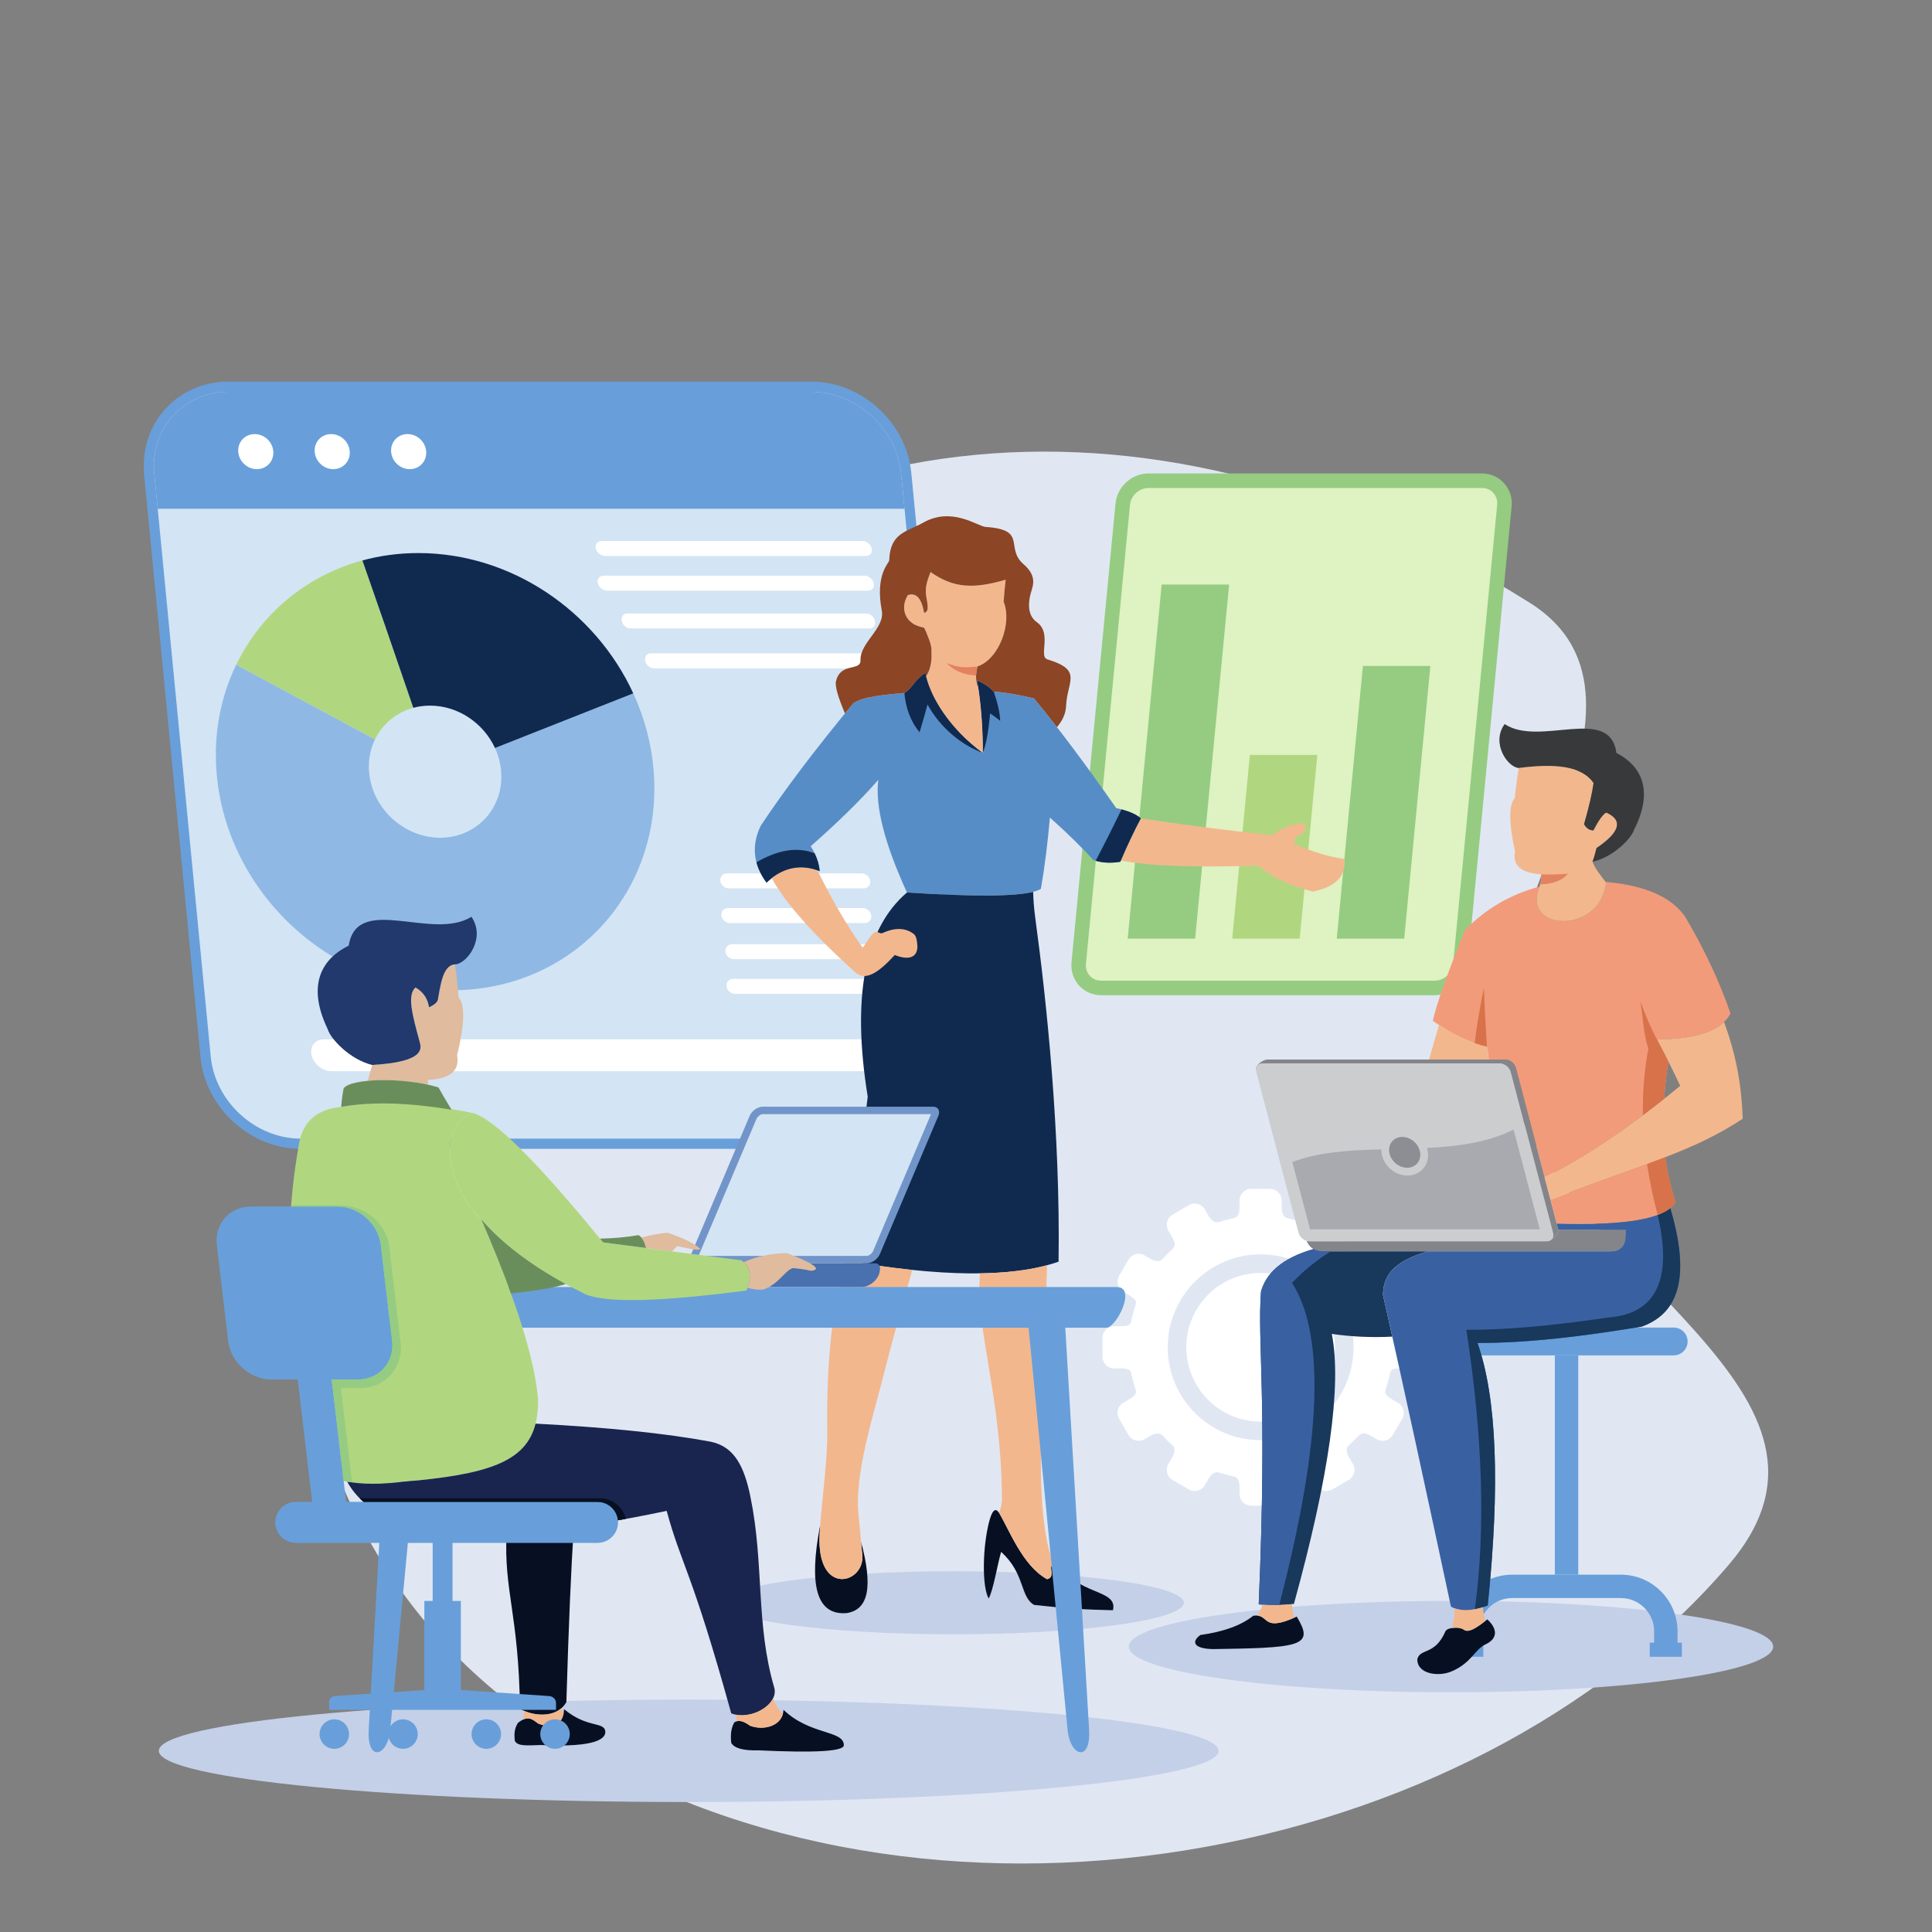 <?xml version="1.0" encoding="UTF-8"?><svg id="corrected_colors" xmlns="http://www.w3.org/2000/svg" viewBox="0 0 400 400"><rect x="0" y="0" width="400" height="400" fill="#808080" stroke="none"/><path d="M316.716,124.796c32.698,20.587-14.841,69.406-4.588,99.867,13.576,40.313,76.075,63.937,45.746,99.361-53.242,62.198-166.265,83.49-242.243,35.654-75.978-47.836-64.788-151.399-11.54-213.594,53.248-62.195,136.647-69.123,212.625-21.287Z" style="fill:#e0e7f3; fill-rule:evenodd;"/><path d="M167.937,79.009H47.295c-4.901,0-9.553,1.893-12.908,5.495-3.49,3.745-5.03,8.745-4.54,13.813l11.675,120.639c1.007,10.404,10.286,18.899,20.743,18.899h120.637c4.906,0,9.559-1.89,12.914-5.493,3.484-3.745,5.03-8.748,4.54-13.813l-11.68-120.642c-1.007-10.404-10.28-18.899-20.738-18.899Z" style="fill:#689fda; fill-rule:evenodd;"/><path d="M167.937,81.12H47.295c-9.343,0-16.247,7.647-15.342,16.993l11.675,120.64c.905,9.346,9.289,16.993,18.638,16.993h120.637c9.349,0,16.252-7.647,15.348-16.993l-11.675-120.64c-.905-9.346-9.295-16.993-18.638-16.993Z" style="fill:#d3e4f4; fill-rule:evenodd;"/><path d="M167.937,81.12H47.295c-9.343,0-16.247,7.647-15.342,16.993l.695,7.221h154.622l-.695-7.221c-.905-9.346-9.295-16.993-18.638-16.993Z" style="fill:#689fda; fill-rule:evenodd;"/><path d="M181.847,215.188h-114.816c-1.815,0-2.946,1.481-2.515,3.296v.003c.431,1.812,2.262,3.293,4.077,3.293h114.816c1.809,0,2.946-1.481,2.515-3.293l-.005-.003c-.425-1.815-2.256-3.296-4.071-3.296Z" style="fill:#fff; fill-rule:evenodd;"/><path d="M178.557,112.012h-54.029c-.851,0-1.384.697-1.185,1.551l.005.003c.199.854,1.061,1.551,1.917,1.551h54.029c.856,0,1.384-.697,1.185-1.551v-.003c-.205-.854-1.066-1.551-1.922-1.551Z" style="fill:#fff; fill-rule:evenodd;"/><path d="M178.411,180.828h-27.927c-.851,0-1.46.697-1.352,1.551h0c.113.853.899,1.551,1.756,1.551h27.927c.851,0,1.459-.697,1.352-1.551h0c-.113-.854-.899-1.551-1.756-1.551h0ZM179.704,202.662h-27.927c-.851,0-1.459.7-1.352,1.554h0c.108.854.894,1.554,1.75,1.554h27.927c.856,0,1.465-.7,1.352-1.554h0c-.108-.854-.899-1.554-1.75-1.554h0ZM179.477,195.486h-27.927c-.856,0-1.465.7-1.352,1.554h0c.108.853.894,1.551,1.75,1.551h27.927c.856,0,1.459-.697,1.352-1.551h0c-.108-.854-.894-1.554-1.75-1.554h0ZM178.643,188.004h-27.927c-.856,0-1.465.697-1.352,1.551h0c.108.854.894,1.554,1.75,1.554h27.927c.851,0,1.459-.7,1.352-1.554h0c-.113-.854-.899-1.551-1.75-1.551Z" style="fill:#fff; fill-rule:evenodd;"/><path d="M178.977,119.19h-54.029c-.856,0-1.389.697-1.185,1.551h0c.199.854,1.066,1.551,1.917,1.551h54.034c.851,0,1.379-.697,1.179-1.551h0c-.199-.854-1.066-1.551-1.917-1.551Z" style="fill:#fff; fill-rule:evenodd;"/><path d="M179.409,127.014h-49.581c-.786,0-1.275.697-1.087,1.551h0c.183.854.979,1.551,1.759,1.551h49.586c.781,0,1.265-.697,1.082-1.551h0c-.183-.854-.979-1.551-1.759-1.551Z" style="fill:#fff; fill-rule:evenodd;"/><path d="M184.254,135.265h-49.581c-.786,0-1.275.697-1.087,1.551h0c.183.854.979,1.551,1.759,1.551h49.586c.781,0,1.265-.697,1.082-1.551h0c-.183-.854-.979-1.551-1.759-1.551Z" style="fill:#fff; fill-rule:evenodd;"/><path d="M53.676,183.957c-4.97-6.995-8.175-15.294-8.853-24.193-.614-8.048.905-15.606,4.087-22.154l28.735,15.461c-.964,1.979-1.422,4.262-1.239,6.694.21,2.69,1.174,5.197,2.676,7.31,2.687,3.78,7.081,6.306,11.88,6.365h.167c2.03,0,3.92-.442,5.59-1.233,4.55-2.157,7.464-6.914,7.038-12.442-.129-1.726-.576-3.376-1.276-4.898l28.633-11.312c2.316,5.03,3.791,10.496,4.233,16.209,1.395,18.288-8.245,34.045-23.307,41.183-5.525,2.62-11.783,4.079-18.487,4.079-.189,0-.377-.003-.56-.003-15.881-.191-30.426-8.549-39.317-21.067Z" style="fill:#8fb9e4; fill-rule:evenodd;"/><path d="M77.645,153.07l-28.735-15.461c5.1-10.498,14.464-18.404,26.123-21.578,2.59,7.394,6.015,17.284,10.539,30.512-3.538.953-6.381,3.347-7.927,6.527Z" style="fill:#b0d77f; fill-rule:evenodd;"/><path d="M85.572,146.544c-4.523-13.229-7.948-23.118-10.539-30.512,3.656-.996,7.539-1.527,11.583-1.527,19.284,0,36.678,12.06,44.497,29.05l-28.633,11.312c-2.364-5.132-7.62-8.775-13.447-8.775-1.206,0-2.369.156-3.463.452Z" style="fill:#102a4f; fill-rule:evenodd;"/><path d="M52.728,89.871c2.009,0,3.732,1.626,3.861,3.632.124,2.006-1.4,3.632-3.409,3.632-2.003,0-3.732-1.626-3.856-3.632-.129-2.006,1.395-3.632,3.403-3.632h0ZM84.382,89.871c2.003,0,3.732,1.626,3.856,3.632.129,2.006-1.395,3.632-3.403,3.632-2.003,0-3.732-1.626-3.861-3.632-.124-2.006,1.4-3.632,3.409-3.632h0ZM68.555,89.871c2.009,0,3.732,1.626,3.856,3.632.129,2.006-1.395,3.632-3.404,3.632-2.003,0-3.732-1.626-3.856-3.632-.129-2.006,1.395-3.632,3.403-3.632Z" style="fill:#fff; fill-rule:evenodd;"/><path d="M246.15,249.504l-3.387,1.976c-1.147.662-1.535,2.143-.872,3.285l.749,1.287c.883,1.518.501,2.208.226,2.45-.754.673-1.454,1.405-2.159,2.138-.205.215-.856.948-2.579-.054l-1.185-.689c-1.142-.662-2.623-.269-3.285.872l-1.971,3.393c-.668,1.142-.275,2.617.867,3.285l1.169.679c1.615.937,1.578,1.422,1.373,2.111-.28.937-.587,1.879-.792,2.854-.183.862-.097,1.486-2.299,1.486h-1.346c-1.325,0-2.402,1.077-2.402,2.402v3.92c0,1.325,1.077,2.407,2.402,2.407h1.346c2.202,0,2.116.619,2.299,1.486.205.975.512,1.912.792,2.854.205.684.242,1.169-1.373,2.106l-1.169.679c-1.142.668-1.535,2.149-.867,3.29l1.971,3.393c.662,1.142,2.143,1.535,3.285.867l1.185-.689c1.723-1.002,2.375-.264,2.579-.054.705.733,1.405,1.465,2.159,2.143.275.242.657.931-.226,2.45l-.749,1.287c-.662,1.142-.275,2.617.872,3.285l3.387,1.971c1.142.668,2.623.275,3.285-.873l.749-1.281c.894-1.54,1.777-1.476,2.154-1.357,1.077.345,2.079.56,3.193.851.409.108,1.104.409,1.104,2.24v1.378c0,1.325,1.082,2.402,2.407,2.402h3.92c1.325,0,2.402-1.077,2.402-2.402v-1.378c0-1.831.7-2.133,1.104-2.24,1.12-.291,2.116-.506,3.199-.851.372-.118,1.255-.183,2.149,1.357l.748,1.281c.662,1.147,2.143,1.54,3.285.873l3.393-1.971c1.142-.668,1.535-2.143.867-3.285l-.749-1.287c-.883-1.519-.495-2.208-.221-2.45.754-.679,1.454-1.411,2.154-2.143.205-.21.862-.948,2.585.054l1.179.689c1.147.668,2.623.275,3.29-.867l1.971-3.393c.662-1.142.275-2.623-.872-3.29l-1.169-.679c-1.615-.937-1.578-1.422-1.373-2.106.285-.942.587-1.879.792-2.854.183-.867.102-1.486,2.299-1.486h1.346c1.325,0,2.402-1.082,2.402-2.407v-3.92c0-1.325-1.077-2.402-2.402-2.402h-1.346c-2.197,0-2.116-.625-2.299-1.486-.205-.975-.506-1.917-.792-2.854-.205-.689-.242-1.174,1.373-2.111l1.169-.679c1.147-.668,1.535-2.143.872-3.285l-1.971-3.393c-.668-1.142-2.143-1.535-3.29-.872l-1.179.689c-1.723,1.002-2.38.269-2.585.054-.7-.733-1.4-1.465-2.154-2.138-.275-.242-.662-.932.221-2.45l.749-1.287c.668-1.142.275-2.623-.867-3.285l-3.393-1.976c-1.142-.657-2.623-.269-3.285.873l-.748,1.281c-.894,1.54-1.777,1.481-2.149,1.363-1.082-.34-2.079-.566-3.199-.856-.404-.108-1.104-.404-1.104-2.24v-1.373c0-1.325-1.077-2.407-2.402-2.407h-3.92c-1.325,0-2.407,1.082-2.407,2.407v1.373c0,1.836-.695,2.133-1.104,2.24-1.115.291-2.116.517-3.193.856-.377.118-1.26.178-2.154-1.363l-.749-1.281c-.662-1.142-2.143-1.53-3.285-.873h0ZM261.002,263.548c8.498,0,15.391,6.893,15.391,15.39s-6.893,15.391-15.391,15.391c-8.503,0-15.391-6.893-15.391-15.391s6.888-15.39,15.391-15.39h0ZM261.002,259.703c10.619,0,19.236,8.616,19.236,19.235,0,10.625-8.616,19.235-19.236,19.235-10.625,0-19.235-8.611-19.235-19.235,0-10.62,8.611-19.235,19.235-19.235Z" style="fill:#fff; fill-rule:evenodd;"/><path d="M237.776,98.024c-3.468,0-6.484,2.752-6.818,6.209l-9.117,95.031c-.355,3.664,2.461,6.785,6.144,6.785h69.042c3.473,0,6.489-2.749,6.823-6.209l9.117-95.031c.35-3.664-2.466-6.785-6.15-6.785h-69.042Z" style="fill:#95cc81; fill-rule:evenodd;"/><path d="M237.776,101.032h69.042c1.922,0,3.339,1.57,3.156,3.49l-9.117,95.031c-.183,1.92-1.906,3.49-3.829,3.49h-69.042c-1.917,0-3.339-1.57-3.156-3.49l9.122-95.031c.183-1.92,1.906-3.49,3.824-3.49Z" style="fill:#def2c2; fill-rule:evenodd;"/><polygon points="240.512 121.029 254.476 121.029 247.443 194.339 233.479 194.339 240.512 121.029" style="fill:#95cc81; fill-rule:evenodd;"/><polygon points="258.773 156.304 272.736 156.304 269.085 194.339 255.122 194.339 258.773 156.304" style="fill:#b0d77f; fill-rule:evenodd;"/><polygon points="282.177 137.882 296.14 137.882 290.723 194.339 276.759 194.339 282.177 137.882" style="fill:#95cc81; fill-rule:evenodd;"/><path d="M142.589,373.092c60.426,0,109.71-4.76,109.71-10.603s-49.284-10.603-109.71-10.603-109.71,4.76-109.71,10.603,49.284,10.603,109.71,10.603Z" style="fill:#c4d0e8; fill-rule:evenodd;"/><path d="M300.41,350.372c36.742,0,66.711-4.249,66.711-9.461s-29.968-9.467-66.711-9.467-66.705,4.254-66.705,9.467,29.968,9.461,66.705,9.461Z" style="fill:#c4d0e8; fill-rule:evenodd;"/><path d="M197.394,338.363c26.279,0,47.712-2.935,47.712-6.532s-21.433-6.527-47.712-6.527-47.707,2.93-47.707,6.527,21.433,6.532,47.707,6.532Z" style="fill:#c4d0e8; fill-rule:evenodd;"/><path d="M191.599,139.352c-2.197,1.263-2.865,3.339-4.351,4.112-4.308.407-8.557.738-10.576,2.141-7.911,9.559-14.297,18.008-19.166,25.353-1.971,4.069-1.572,7.997,1.19,11.785,3.387-3.129,7.06-3.923,11.018-2.375-.129-1.653-.749-3.376-1.863-5.172,5.687-4.992,10.356-9.572,13.99-13.737-.673,5.466,1.309,13.237,5.94,23.32,16.107,1.047,25.353.794,27.728-.762.781-4.51,1.405-9.429,1.863-14.755,3.7,3.309,6.694,6.25,8.988,8.818,1.74.571,3.603.684,5.595.339,1.411-3.307,2.822-6.303,4.243-8.988-.98-.88-2.676-1.589-5.089-2.119-6.575-9.383-12.262-16.958-17.038-22.722-3.716-.867-6.484-1.319-8.309-1.357-.786-.923-1.944-1.715-3.479-2.375.894,4.927,1.233,10.835,1.185,15.008-7.038-5.159-10.991-11.893-11.869-16.513Z" style="fill:#578dc6; fill-rule:evenodd;"/><path d="M179.65,227.048c-3.339-20.698-.63-34.788,8.132-42.27,13.603.883,22.311.84,26.118-.132.043,1.457.14,3.172.447,5.428,2.369,17.448,5.202,44.535,4.82,71.142-9.607,3.377-24.642,3.231-45.111-.425,2.337-10.35,4.2-21.597,5.595-33.743Z" style="fill:#102a4f; fill-rule:evenodd;"/><path d="M205.762,143.232c.824,2.429,1.266,4.435,1.319,6.018-.948-.754-1.643-1.271-2.095-1.548-.35,3.902-.851,6.621-1.518,8.164.049-4.173-.291-10.081-1.185-15.008,1.535.66,2.693,1.451,3.479,2.375Z" style="fill:#102a4f; fill-rule:evenodd;"/><path d="M191.599,139.352c.878,4.62,4.83,11.354,11.869,16.513-4.206-1.494-8.799-5.148-11.433-10.005-.436,1.643-.985,3.565-1.653,5.765-1.831-2.267-2.876-4.987-3.134-8.161,1.486-.773,2.154-2.849,4.351-4.112Z" style="fill:#102a4f; fill-rule:evenodd;"/><path d="M169.24,180.192c2.806,5.735,6.091,11.457,9.359,16.005.754-.802,1.476-2.547,2.542-3.215.42-.267,1.093.423,1.546.21,2.143-1.01,4.523-1.301,6.446.137.479.363.738,1.069.808,2.741-.081,2.299-2.009,2.738-4.685,1.653-3.587,3.912-5.972,5.183-7.927,3.815-8.848-7.94-14.701-14.524-17.572-19.75,2.951-2.243,6.112-2.776,9.483-1.597Z" style="fill:#f3b78d; fill-rule:evenodd;"/><path d="M260.475,179.209c-13.258.439-22.725.089-28.406-1.053,1.373-3.204,2.746-6.112,4.13-8.726,10.571,1.57,19.618,2.722,27.152,3.46,2.709-1.853,4.97-2.615,6.785-2.289.495,1.142-.038,1.976-1.61,2.501-.425.592-.592,1.144-.512,1.653,3.92,1.675,7.372,2.706,10.35,3.094.345,3.533-1.836,5.778-6.543,6.737-4.809-1.241-8.589-3.035-11.347-5.377Z" style="fill:#f3b78d; fill-rule:evenodd;"/><path d="M178.266,319.182c2.466,9.219,1.637,14.125-3.021,14.798-6.182.447-7.862-5.66-5.434-18.25-.054.689-.097,1.319-.118,1.885-.689,13.188,9.542,10.237,8.832,4.168-.102-.851-.183-1.712-.258-2.601Z" style="fill:#071022; fill-rule:evenodd;"/><path d="M178.524,321.783c.711,6.069-9.521,9.02-8.832-4.168.022-.566.065-1.195.118-1.885.42-5.375,1.556-13.974,1.47-19.397-.221-13.85,1.012-25.649,3.694-35.38,4.96.872,9.596,1.529,13.904,1.976-2.332,8.094-4.351,15.504-6.064,22.224-2.1,8.25-6.021,20.453-5.035,28.832.21,1.788.339,3.527.485,5.197.075.888.156,1.75.258,2.601Z" style="fill:#f3b78d; fill-rule:evenodd;"/><path d="M219.424,323.371c-3.565.189-.307,2.967-2.633,3.592-5.078-2.779-7.889-10.35-9.914-13.689-1.066-1.755-1.842.474-2.369,2.983-1.125,5.374-1.093,12.477.183,14.691.926-1.621,1.729-6.602,2.574-9.645,4.981,4.432,3.893,9.322,6.85,10.98,7.087.786,10.921.98,16.301,1.099,1.185-4.572-8.175-3.026-10.991-10.011Z" style="fill:#071022; fill-rule:evenodd;"/><path d="M216.78,261.954c-.678,26.592-3.129,50.286,1.309,61.746-1.233.797.603,2.752-1.298,3.263-5.078-2.779-7.889-10.35-9.914-13.689-.011-.021-.027-.037-.038-.054.285-.711.49-1.519.614-2.439-.092-22.057-5.606-35.66-4.54-47.147,5.369-.075,9.989-.635,13.867-1.68Z" style="fill:#f3b78d; fill-rule:evenodd;"/><path d="M226.839,178.221c1.782-3.39,3.57-6.939,5.358-10.646,1.842.493,3.177,1.112,4.001,1.855-1.384,2.615-2.757,5.522-4.13,8.726-.038.089-.075.175-.113.261-1.809.312-3.516.248-5.116-.197Z" style="fill:#102a4f; fill-rule:evenodd;"/><path d="M168.664,176.671c.608,1.268.959,2.501,1.05,3.697-.156-.062-.318-.121-.474-.175-3.371-1.179-6.532-.646-9.483,1.597.005.013.016.027.021.038-.366.28-.727.584-1.082.915-1.012-1.389-1.707-2.792-2.084-4.216,4.497-2.62,8.514-3.239,12.052-1.855Z" style="fill:#102a4f; fill-rule:evenodd;"/><path d="M202.391,137.976c-.452,1.696-.409,3.142.135,4.335.716,4.599.986,9.782.942,13.554-6.715-4.925-10.625-11.284-11.729-15.873.889-1.433,1.255-3.107,1.093-5.022.162-.899-.345-2.566-1.529-5.005-4.017-.697-5.019-4.071-3.344-6.753,1.879-.662,2.892.875,3.387,3.659,1.071-.159.662-1.871.549-2.671-.501-2.318-.081-3.57.765-5.767,4.825,3.395,8.966,3.5,15.558,1.589-.194,1.581-.334,3.107-.425,4.577,1.809,4.4-.953,11.885-5.401,13.377Z" style="fill:#f3b78d; fill-rule:evenodd;"/><path d="M208.218,120.022c-6.591,1.912-10.732,1.807-15.558-1.589-.845,2.197-1.266,3.449-.765,5.767.113.8.522,2.512-.549,2.671-.495-2.784-1.508-4.322-3.387-3.659-1.675,2.682-.673,6.056,3.344,6.753,1.185,2.439,1.691,4.106,1.529,5.005.162,1.914-.205,3.589-1.093,5.022-.054-.215-.102-.431-.14-.641-2.197,1.263-2.865,3.339-4.351,4.112-4.308.407-8.557.738-10.576,2.141-.587.705-1.163,1.405-1.729,2.1-1.379-3.228-2.1-5.603-1.858-6.651.926-4.004,5.148-1.995,5.073-4.365-.113-3.694,5.1-6.589,4.405-10.275-1.416-7.542,1.529-9.828,1.546-10.401.172-5.714,3.592-5.859,6.995-7.787,6.037-3.417,11.287.762,13.0.875,8.724.571,3.893,4.322,7.803,7.703,3.215,2.781,1.691,4.892,1.362,6.567-.151.754-.851,3.859,1.379,5.428,3.263,2.302.28,7.133,2.208,7.717,7.415,2.248,4.071,4.486,3.867,9.666-.065,1.659-.846,3.148-1.89,4.365-1.675-2.165-3.264-4.152-4.761-5.959-3.716-.867-6.484-1.319-8.309-1.357-.786-.923-1.944-1.715-3.479-2.375.086.476.167.961.242,1.454-.544-1.193-.587-2.639-.135-4.335,4.448-1.492,7.211-8.977,5.401-13.377.092-1.47.232-2.997.425-4.577Z" style="fill:#8c4525; fill-rule:evenodd;"/><path d="M202.391,137.976c-2.693.304-3.915.285-6.408-.708,1.46,1.578,3.495,2.442,6.107,2.593.022-.59.124-1.217.301-1.885Z" style="fill:#e3825f; fill-rule:evenodd;"/><path d="M76.154,223.769c.345-1.23.657-2.52.905-3.277,10.97-.63,10.156-3.406,9.866-4.661-1.648-6.007-2.633-9.793-.905-11.392.77.455,2.386,1.489,2.817,4.103.722-.347,1.637-.813,1.825-1.581.469-2.299.829-7.141,3.522-7.305.334,2.176.592,4.472.781,6.898,1.411,1.354,1.12,6.26-.329,11.89.592,3.234-1.432,4.946-6.069,5.14l.081.994c-4.152-.913-8.95-1.144-12.493-.81Z" style="fill:#e0bb9d; fill-rule:evenodd;"/><path d="M86.924,215.831c.291,1.255,1.104,4.028-9.866,4.661-4.766-1.177-8.686-5.547-9.209-7.415-5.358-11.142.98-15.663,4.351-17.286,1.707-10.883,17.351-.897,25.401-5.986,3.064,4.426-.953,9.809-3.42,9.855-2.693.162-3.053,5.003-3.522,7.302-.188.765-1.104,1.233-1.825,1.581-.431-2.615-2.046-3.648-2.817-4.103-1.729,1.599-.743,5.385.905,11.392Z" style="fill:#21396c; fill-rule:evenodd;"/><path d="M178.374,266.467h-55.138c-2.833,0-4.319-1.826-4.319-4.911h62.246c.598.005,1.422.339.851,2.175-.495,1.508-2.132,2.736-3.64,2.736Z" style="fill:#4970af; fill-rule:evenodd;"/><path d="M70.402,266.467h160.799c4.211,0-.092,8.428-2.132,8.428h-8.514l4.933,83.232c.404,6.769-3.915,5.633-4.459,0l-8.072-83.232h-124.309l-7.851,83.232c-.528,5.595-4.847,6.801-4.459,0l4.712-83.232h-8.514c-1.788,0-6.527-8.428-2.132-8.428Z" style="fill:#689fda; fill-rule:evenodd;"/><path d="M193.177,229.127h-35.256c-1.05,0-2.273.856-2.714,1.904l-12.106,28.625c-.442,1.045.054,1.901,1.099,1.901h35.256c1.05,0,2.267-.856,2.709-1.901l12.111-28.625c.442-1.047-.054-1.904-1.099-1.904Z" style="fill:#7195c9; fill-rule:evenodd;"/><path d="M144.62,260.016h34.836c.469,0,1.115-.538,1.292-.958l12.009-28.39h-34.836c-.474,0-1.115.544-1.292.964l-12.009,28.385Z" style="fill:#d3e4f4; fill-rule:evenodd;"/><path d="M97.845,230.433c-10.964-2.208-20.033-2.628-27.195-1.258-5.304.487-8.266,3.317-8.886,8.487-3.592,20.636-1.998,41.961,5.66,66.872.689,1.933,6.877,3.42,16.096,2.24,20.668-1.761,27.932-5.089,27.89-16.947-.652-8.336-4.583-20.819-11.809-37.437-5.364-4.631-10.506-18.382-1.756-21.958Z" style="fill:#b0d77f; fill-rule:evenodd;"/><path d="M70.65,229.173c6.209-1.12,13.818-.923,22.833.592-1.028-1.707-1.933-3.25-2.709-4.637-7.351-2.202-18.277-1.871-19.634.234-.318,1.748-.436,2.897-.49,3.81Z" style="fill:#6a8e5b; fill-rule:evenodd;"/><path d="M147.129,298.487c-9.182-1.712-21.266-2.962-36.247-3.737-1.998,7.927-9.887,10.539-27.362,12.025-4.83.619-8.832.501-11.643-.027,6.516,11.976,28.563,13.996,66.15,6.064,3.043,11.223,5.148,12.203,13.366,41.918,3.996,1.572,9.806-1.777,8.928-5.245-3.91-13.312-2.073-25.601-4.96-39.634-1.244-6.042-3.22-10.35-8.234-11.363Z" style="fill:#1a254f; fill-rule:evenodd;"/><path d="M104.883,317.459c-.598,11.982,2.51,16.667,2.773,36.333,2.838,1.615,7.679,2.009,9.607-1.4.463-15.811.975-27.625,1.535-36.204-5.024.673-9.661,1.093-13.915,1.271Z" style="fill:#071022; fill-rule:evenodd;"/><path d="M124.862,257.226c-13.673-16.764-22.677-25.692-27.017-26.794-8.751,3.576-3.608,17.326,1.756,21.958,4.965,5.751,12.181,10.943,21.648,15.585,4.459,1.815,15.558,1.551,33.296-.797,1.19-2.725.851-4.803-1.028-6.236-15.746-2.025-25.294-3.263-28.654-3.716Z" style="fill:#b0d77f; fill-rule:evenodd;"/><path d="M132.196,255.718c-2.342.409-4.992.657-7.965.732.21.259.42.517.63.776,1.589.215,4.556.603,8.912,1.163-.296-1.346-.824-2.24-1.578-2.671Z" style="fill:#6a8e5b; fill-rule:evenodd;"/><path d="M105.782,267.77c5.127-.495,8.912-1.136,11.346-1.928-7.464-4.082-13.307-8.568-17.529-13.452,2.434,5.595,4.491,10.722,6.182,15.38Z" style="fill:#6a8e5b; fill-rule:evenodd;"/><path d="M154.765,266.623c1.136.329,2.224.458,3.263.372,3.252-1.153,4.356-3.829,6.101-4.448,1.244.086,2.515.275,3.813.566,2.294-.264.625-1.492-5.008-3.678-3.382.07-6.371.7-8.966,1.896,1.363,1.308,1.626,3.069.797,5.293h0ZM138.179,255.223c-1.61.151-3.403.474-5.391.98.447.495.775,1.228.986,2.186,1.599.21,3.387.442,5.363.7.42-.463.786-.829,1.104-1.088,3.285.716,4.825.985,4.669.469-1.357-1.136-3.603-2.224-6.731-3.248Z" style="fill:#e0bb9d; fill-rule:evenodd;"/><path d="M157.005,362.386c11.82.56,17.722.21,17.706-1.066-.043-3.145-6.974-2.025-12.499-7.324-.129,3.377-4.141,4.394-6.963,3.28-1.341-1.007-2.413-1.233-3.22-.662-.63,1.066-.84,2.477-.63,4.243.657,1.109,2.526,1.615,5.606,1.53h0ZM112.018,361.288c11.82.566,13.328-1.475,13.312-2.746-.178-2.208-3.683-.625-8.552-4.679-.129,3.376-2.515,4.098-5.342,2.989-1.336-1.012-2.208-1.734-4.211-.14-.63,1.066-.84,1.982-.63,3.748.657,1.104,2.342.915,5.423.829Z" style="fill:#071022; fill-rule:evenodd;"/><path d="M152.353,355.009c.075.469.129.926.156,1.368.738-.221,1.653.076,2.741.899,2.563,1.007,6.112.264,6.834-2.418-.84-.765-1.513-1.847-2.014-3.252-1.104,2.283-4.701,3.996-7.717,3.403h0ZM108.545,354.233c-.048.592-.145,1.195-.285,1.804,1.319-.635,2.095-.005,3.177.813,2.585,1.012,4.798.501,5.261-2.175-.205-.323-.372-.646-.501-.98-2.025,1.734-5.267,1.551-7.652.538Z" style="fill:#f3b78d; fill-rule:evenodd;"/><path d="M61.242,310.948h3.393l-2.994-25.337h-5.466c-4.4,0-8.422-3.592-8.939-7.992l-2.337-19.828c-.522-4.4,2.649-7.997,7.049-7.997h17.97c4.394,0,8.417,3.597,8.939,7.997l2.337,19.828c.517,4.4-2.655,7.992-7.049,7.992h-5.471l2.989,25.337h52.058c2.332,0,4.243,1.912,4.243,4.244h0c0,2.337-1.912,4.249-4.243,4.249h-30.033v12.019h1.729v18.444l18.272,1.249c.781.054,1.427.646,1.427,1.427v1.427h-46.964v-1.658c0-.657.538-1.153,1.196-1.196l18.509-1.249v-18.444h1.723v-12.019h-28.336c-2.337,0-4.249-1.912-4.249-4.249h0c0-2.332,1.912-4.244,4.249-4.244h0ZM114.915,362.074c1.685,0,3.048-1.368,3.048-3.054s-1.362-3.053-3.048-3.053-3.053,1.368-3.053,3.053,1.368,3.054,3.053,3.054h0ZM83.44,355.967c1.685,0,3.053,1.368,3.053,3.053s-1.368,3.054-3.053,3.054-3.048-1.368-3.048-3.054,1.362-3.053,3.048-3.053h0ZM100.688,355.967c1.686,0,3.053,1.368,3.053,3.053s-1.368,3.054-3.053,3.054-3.053-1.368-3.053-3.054,1.368-3.053,3.053-3.053h0ZM69.212,355.967c1.686,0,3.053,1.368,3.053,3.053s-1.368,3.054-3.053,3.054c-1.68,0-3.048-1.368-3.048-3.054s1.368-3.053,3.048-3.053Z" style="fill:#689fda; fill-rule:evenodd;"/><path d="M78.857,257.792l2.337,19.828c.517,4.4-2.655,7.992-7.049,7.992h-5.471l2.477,20.986c.232.054.474.108.727.151.323.065.662.119,1.012.172l-2.305-19.553h4.06c5.164,0,8.896-4.281,8.293-9.397l-2.337-19.828c-.592-5.008-5.17-8.595-10.221-8.595h-10.097l-.021.248h9.655c4.394,0,8.417,3.597,8.939,7.997Z" style="fill:#95cc81; fill-rule:evenodd;"/><path d="M129.584,314.469c-.56-2.439-2.757-4.276-5.364-4.276h-49.769c.253.259.517.512.792.754h48.477c2.192,0,4.006,1.68,4.222,3.813.544-.092,1.088-.189,1.643-.291Z" style="fill:#071022; fill-rule:evenodd;"/><path d="M251.18,341.428c7.959-.124,13.91-.221,16.656-1.088,2.967-.937,2.353-2.746.646-5.638-7.502,3.452-5.498-.705-9.009-.178-2.466,1.982-6.117,3.312-10.953,3.985-2.041,1.508-1.212,2.854,2.66,2.919Z" style="fill:#071022; fill-rule:evenodd;"/><path d="M261.401,220.161h49.182c.969,0,1.966.794,2.224,1.764l8.745,33.32c.258.969-.328,1.755-1.298,1.755h-49.177c-.969,0-1.971-.786-2.224-1.755l-8.751-33.32c-.253-.969.329-1.764,1.298-1.764Z" style="fill:#cbcdcf; fill-rule:evenodd;"/><path d="M313.857,221.122l5.94,22.62c7.135-3.479,15.725-9.066,24.739-16.233.242-3.226.544-5.797.899-7.717-.722-1.432-1.513-2.965-2.375-4.596,8.315-.054,13.387-1.844,15.218-5.366-2.229-6.511-5.337-13.159-9.332-19.944-2.795-4.133-8.266-6.562-16.419-7.289-.953,10.932-17.717,10.372-13.775.961-6.085,1.634-11.239,4.647-15.461,9.05-3.635,8.953-5.848,15.199-6.651,18.743,3.947,2.763,7.684,4.553,11.217,5.366.156.775.285,1.656.377,2.644h3.398c.969,0,1.966.792,2.224,1.761Z" style="fill:#f29b7a; fill-rule:evenodd;"/><path d="M319.797,243.742l-5.94-22.62c-.253-.969-1.255-1.761-2.224-1.761h-49.177c-.969,0-2.698,1.249-2.413,2.211-.043-.802.512-1.411,1.357-1.411h49.182c.969,0,1.966.794,2.224,1.764l8.745,33.32c.156.582.005,1.099-.35,1.416.813-.522,1.583-1.535,1.405-2.219l-2.811-10.7Z" style="fill:#84858a; fill-rule:evenodd;"/><path d="M320.255,257h-49.177c-.178,0-.361-.021-.538-.075.98,2.536,3.635,2.165,4.674,2.154h58.304c3.161-.135,3.08-2.348,3.118-4.486h-14.007c.049.678-.673,1.583-1.427,2.068-.232.221-.56.339-.948.339Z" style="fill:#84858a; fill-rule:evenodd;"/><path d="M313.372,233.863c-5.272,2.666-11.508,3.484-17.922,3.813.07.232.129.468.167.708.425,2.704-1.476,5.003-4.227,5.003-2.596,0-4.949-2.052-5.347-4.604-.043-.278-.065-.552-.059-.816-6.661.178-13.091.544-18.412,2.625l3.656,13.931h47.566l-5.423-20.66Z" style="fill:#a8aaaf; fill-rule:evenodd;"/><path d="M290.324,235.392c1.761,0,3.414,1.427,3.694,3.191.28,1.766-.921,3.188-2.687,3.188-1.761,0-3.414-1.422-3.694-3.188-.28-1.764.926-3.191,2.687-3.191Z" style="fill:#8c8e93; fill-rule:evenodd;"/><path d="M346.905,248.89c-.98-2.994-1.686-6.096-2.116-9.311-6.624,2.563-14.195,5.035-23.77,8.815l1.292,4.927c14.47.474,22.666-1.007,24.594-4.432Z" style="fill:#f29b7a; fill-rule:evenodd;"/><path d="M321.019,248.395c9.575-3.78,17.146-6.252,23.77-8.815,5.838-2.262,10.937-4.591,16.015-7.951-.215-6.486-1.179-12.76-3.861-20.035-2.466,2.359-7.092,3.56-13.883,3.603,1.966,3.716,3.565,6.92,4.803,9.613-10.215,8.465-20.059,15.024-28.067,18.934l1.222,4.653Z" style="fill:#f3b78d; fill-rule:evenodd;"/><path d="M297.917,212.215c-.738,2.577-1.422,4.96-2.052,7.146h12.37c-.092-.988-.221-1.869-.377-2.644-3.15-.727-6.462-2.227-9.941-4.502Z" style="fill:#f3b78d; fill-rule:evenodd;"/><path d="M267.89,332.079c7.313-26.527,9.93-45.159,7.851-55.903,4.157.592,8.331.781,12.52.56-.635-2.87-1.276-5.746-1.928-8.664.075-3.953,2.095-6.888,9.262-8.993h-20.383c-.695.005-2.106.172-3.263-.469-6.564,1.879-9.769,4.97-10.867,8.756-.802,10.409,1.362,22.257-.479,64.793,2.294.242,4.723.21,7.286-.081Z" style="fill:#18385c; fill-rule:evenodd;"/><path d="M275.531,259.079h-.318c-.695.005-2.106.172-3.263-.469-6.564,1.879-9.769,4.97-10.867,8.756-.802,10.409,1.362,22.257-.479,64.793,1.368.145,2.784.189,4.249.145,3.78-14.787,12.768-51.051,2.644-66.684,2.375-2.52,5.057-4.701,8.035-6.543Z" style="fill:#3961a2; fill-rule:evenodd;"/><path d="M332.517,182.71c-1.303-1.659-2.456-3.196-2.79-4.292.264-.749.538-1.694.824-2.835,4.884-3.317,5.552-5.77,2.003-7.361-.716.401-1.605,1.634-2.666,3.705-.84-.035-1.486-.466-1.922-1.298,1.007-3.492,1.664-6.327,1.971-8.506-2.407-3.573-8.035-4.085-15.482-3.121-.345,1.984-.63,4.085-.851,6.301-1.314,1.212-1.147,5.711.07,10.894-.609,2.948,1.212,4.559,5.46,4.825.059,1.047-.35,2.38-.383,2.539h0c0,.008-.005.019-.016.032-3.872,9.343,12.72,9.917,13.78-.883Z" style="fill:#f3b78d; fill-rule:evenodd;"/><path d="M314.455,159.002c7.448-.964,13.075-.452,15.482,3.121-.307,2.178-.964,5.014-1.971,8.506.436.829,1.082,1.263,1.922,1.298,1.061-2.071,1.949-3.301,2.666-3.705,3.549,1.591,2.881,4.044-2.003,7.361-.285,1.142-.565,2.087-.824,2.835,4.389-.986,8.067-4.911,8.584-6.61,5.121-10.097-.592-14.359-3.651-15.916-1.346-9.998-15.864-1.161-23.14-5.98-2.892,3.993.684,9.001,2.935,9.09Z" style="fill:#38393a; fill-rule:evenodd;"/><path d="M324.649,180.893c-2.052.167-3.893.21-5.514.129.038.719-.14,1.578-.269,2.09,2.633-.067,4.561-.808,5.784-2.219Z" style="fill:#e3825f; fill-rule:evenodd;"/><path d="M302.15,274.857h44.373c1.583,0,2.881,1.292,2.881,2.881h0c0,1.589-1.298,2.881-2.881,2.881h-44.373c-1.589,0-2.881-1.292-2.881-2.881h0c0-1.589,1.292-2.881,2.881-2.881Z" style="fill:#689fda; fill-rule:evenodd;"/><path d="M343.873,329.462c-2.122-2.122-5.051-3.441-8.271-3.441h-22.531c-3.226,0-6.15,1.319-8.272,3.441-2.122,2.122-3.441,5.051-3.441,8.272v2.364h-.899v2.924h6.645v-2.924h-.899v-2.364c0-1.885.77-3.603,2.019-4.847,1.244-1.249,2.962-2.025,4.847-2.025h22.531c1.885,0,3.603.776,4.847,2.025,1.249,1.244,2.019,2.962,2.019,4.847v2.364h-.905v2.924h6.651v-2.924h-.899v-2.364c0-3.22-1.319-6.15-3.441-8.272Z" style="fill:#689fda; fill-rule:evenodd;"/><rect x="321.913" y="280.619" width="4.847" height="45.402" style="fill:#689fda;"/><path d="M339.856,274.674c8.579-3.08,9.747-11.632,5.972-24.545-3.102,2.542-10.937,3.608-23.517,3.193l.296,1.12c.011.049.016.102.022.151h14.007c-.038,2.138.043,4.351-3.118,4.486h-37.922c-7.168,2.106-9.187,5.04-9.262,8.993,4.54,20.28,8.573,38.875,14.071,64.572,1.858,1.04,4.394.959,7.615-.242,2.579-24.917,1.874-43.038-2.122-54.363,10.609.043,21.928-1.405,33.958-3.366Z" style="fill:#3961a2; fill-rule:evenodd;"/><path d="M339.856,274.674c8.579-3.08,9.747-11.632,5.972-24.545-.662.544-1.535,1.012-2.623,1.422,3.129,13.269-.269,20.539-10.355,21.239-11.766,1.745-21.519,2.585-29.257,2.52,3.409,22.122,3.996,41.411,1.756,57.863.829-.156,1.718-.414,2.671-.77,2.579-24.917,1.874-43.038-2.122-54.363,10.609.043,21.928-1.405,33.958-3.366Z" style="fill:#18385c; fill-rule:evenodd;"/><path d="M261.368,332.23c-.21.797-.56,1.551-1.039,2.256,2.294.215,1.411,3.172,7.614.458-.264-.781-.415-1.723-.447-2.822-2.138.226-4.179.258-6.128.108Z" style="fill:#f3b78d; fill-rule:evenodd;"/><path d="M300.427,346.086c4.227-1.74,4.863-4.583,7.184-5.665,2.342-1.093,2.607-3.042.318-5.153-1.685,1.352-3.78,3.016-4.895,2.133-.738-.587-3.252-.549-3.753.307-2.192,5.089-5.234,3.479-5.838,5.795-.07,3.086,4.33,3.683,6.984,2.585Z" style="fill:#071022; fill-rule:evenodd;"/><path d="M301.148,332.984c.038,1.357-.145,2.714-.555,4.076.905-.145,1.992-.016,2.439.34,1.029.813,2.903-.549,4.518-1.831-.259-.733-.436-1.669-.528-2.822-2.359.738-4.319.819-5.875.237Z" style="fill:#f3b78d; fill-rule:evenodd;"/><path d="M343.06,215.196c-1.093-1.976-2.251-4.634-3.468-7.973.657,3.888.619,6.688,1.68,9.887-.856,4.521-1.206,9.133-1.12,13.786,1.449-1.085,2.908-2.213,4.383-3.387.242-3.226.544-5.797.899-7.717-.722-1.432-1.513-2.965-2.375-4.596h0ZM305.316,215.976c.856.301,1.707.547,2.542.741-.318-4.949-.528-9.039-.625-12.27-.953,4.771-1.594,8.616-1.917,11.529h0ZM346.905,248.89c-.98-2.994-1.686-6.096-2.116-9.311-1.222.474-2.482.942-3.786,1.427.522,3.511,1.266,7.033,2.213,10.544,1.853-.695,3.08-1.583,3.689-2.66Z" style="fill:#d8724a; fill-rule:evenodd;"/></svg>
